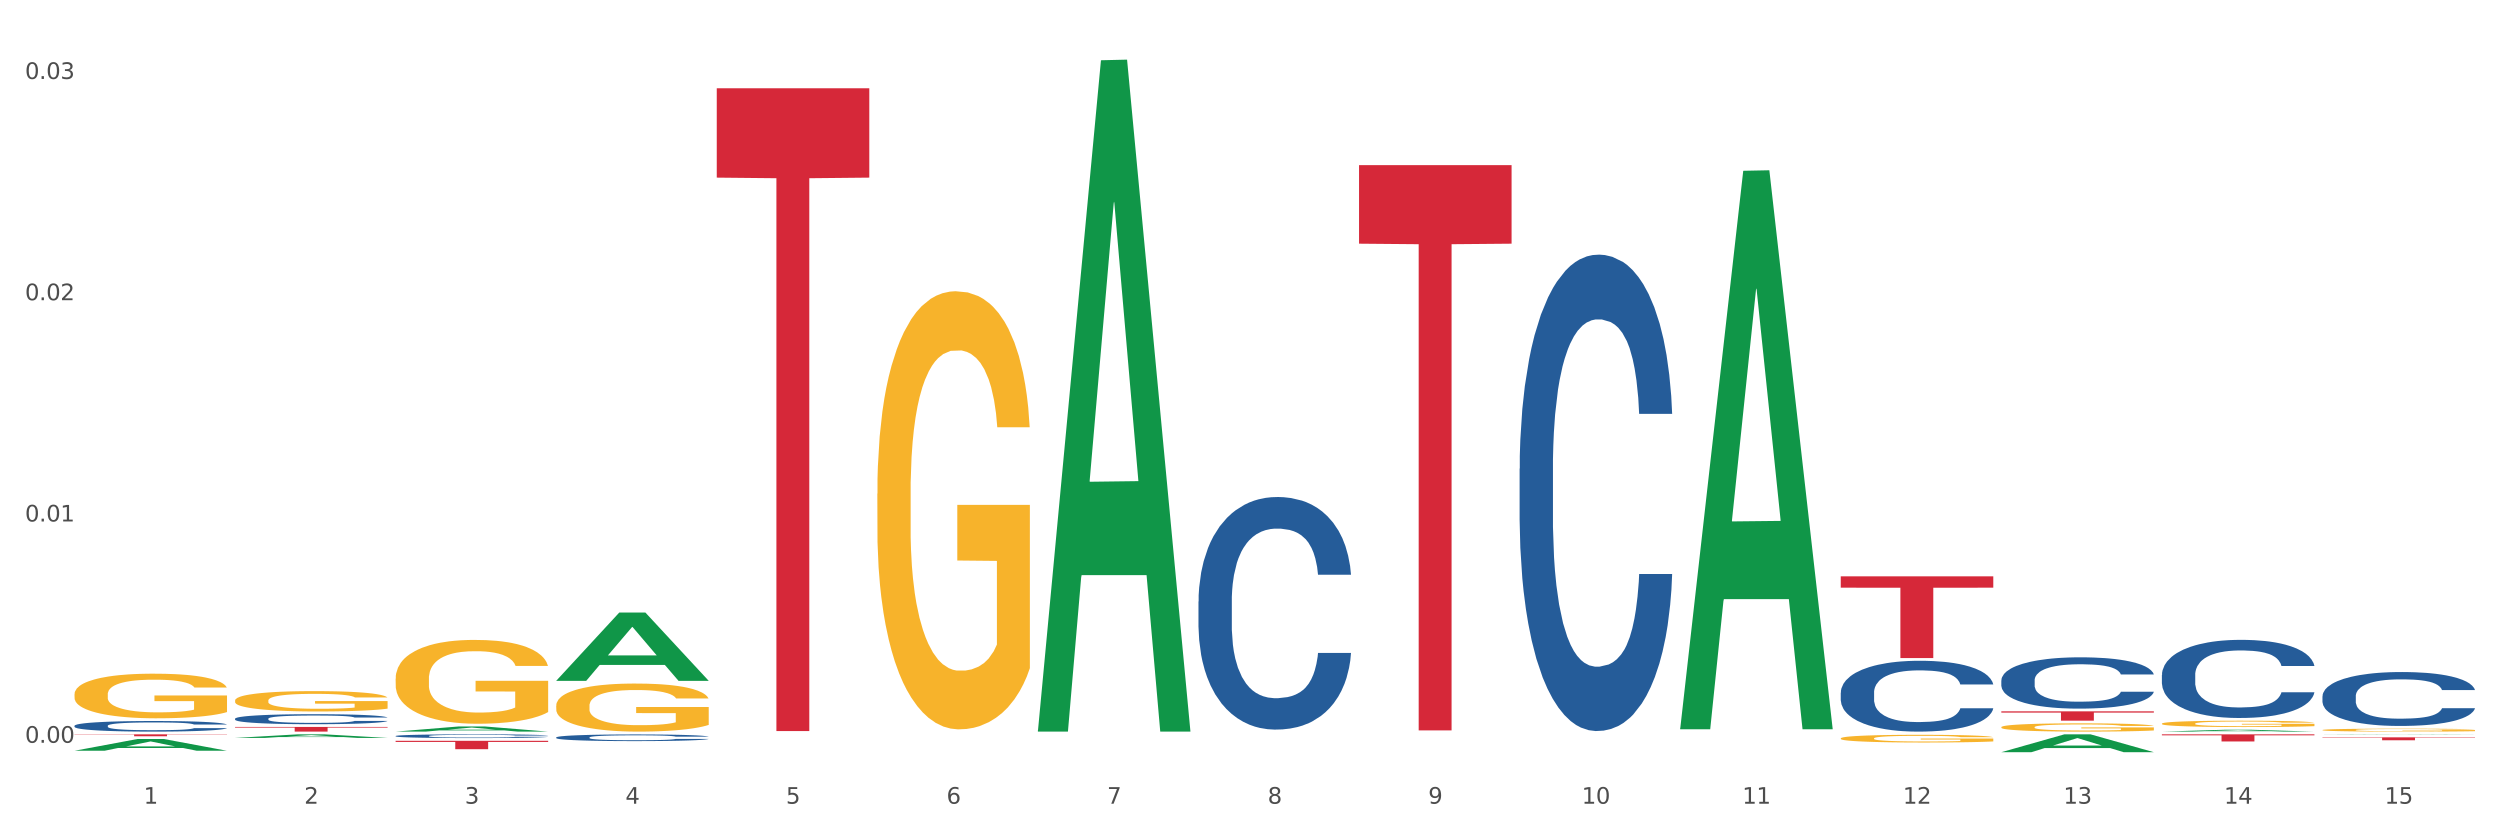 <?xml version="1.0" encoding="utf-8" standalone="no"?>
<!DOCTYPE svg PUBLIC "-//W3C//DTD SVG 1.1//EN"
  "http://www.w3.org/Graphics/SVG/1.1/DTD/svg11.dtd">
<svg xmlns:xlink="http://www.w3.org/1999/xlink" width="1080pt" height="360pt" viewBox="0 0 1080 360" xmlns="http://www.w3.org/2000/svg" version="1.1">
 <rect x="0" y="0" width="1080" height="360" fill="#333333" stroke="none"/>
 <defs>
  <style type="text/css">*{stroke-linejoin: round; stroke-linecap: butt}</style>
 </defs>
 <g id="figure_1">
  <g id="patch_1">
   <path d="M 0 360 
L 1080 360 
L 1080 0 
L 0 0 
z
" style="fill: #ffffff; stroke: #ffffff; stroke-linejoin: miter"/>
  </g>
  <g id="axes_1">
   <g id="matplotlib.axis_1">
    <g id="xtick_1">
     <g id="text_1">
      <!-- 1 -->
      <g style="fill: #4d4d4d" transform="translate(62.07 347.204) scale(0.096 -0.096)">
       <defs>
        <path id="DejaVuSans-31" d="M 794 531 
L 1825 531 
L 1825 4091 
L 703 3866 
L 703 4441 
L 1819 4666 
L 2450 4666 
L 2450 531 
L 3481 531 
L 3481 0 
L 794 0 
L 794 531 
z
" transform="scale(0.016)"/>
       </defs>
       <use xlink:href="#DejaVuSans-31"/>
      </g>
     </g>
    </g>
    <g id="xtick_2">
     <g id="text_2">
      <!-- 2 -->
      <g style="fill: #4d4d4d" transform="translate(131.436 347.204) scale(0.096 -0.096)">
       <defs>
        <path id="DejaVuSans-32" d="M 1228 531 
L 3431 531 
L 3431 0 
L 469 0 
L 469 531 
Q 828 903 1448 1529 
Q 2069 2156 2228 2338 
Q 2531 2678 2651 2914 
Q 2772 3150 2772 3378 
Q 2772 3750 2511 3984 
Q 2250 4219 1831 4219 
Q 1534 4219 1204 4116 
Q 875 4013 500 3803 
L 500 4441 
Q 881 4594 1212 4672 
Q 1544 4750 1819 4750 
Q 2544 4750 2975 4387 
Q 3406 4025 3406 3419 
Q 3406 3131 3298 2873 
Q 3191 2616 2906 2266 
Q 2828 2175 2409 1742 
Q 1991 1309 1228 531 
z
" transform="scale(0.016)"/>
       </defs>
       <use xlink:href="#DejaVuSans-32"/>
      </g>
     </g>
    </g>
    <g id="xtick_3">
     <g id="text_3">
      <!-- 3 -->
      <g style="fill: #4d4d4d" transform="translate(200.802 347.204) scale(0.096 -0.096)">
       <defs>
        <path id="DejaVuSans-33" d="M 2597 2516 
Q 3050 2419 3304 2112 
Q 3559 1806 3559 1356 
Q 3559 666 3084 287 
Q 2609 -91 1734 -91 
Q 1441 -91 1130 -33 
Q 819 25 488 141 
L 488 750 
Q 750 597 1062 519 
Q 1375 441 1716 441 
Q 2309 441 2620 675 
Q 2931 909 2931 1356 
Q 2931 1769 2642 2001 
Q 2353 2234 1838 2234 
L 1294 2234 
L 1294 2753 
L 1863 2753 
Q 2328 2753 2575 2939 
Q 2822 3125 2822 3475 
Q 2822 3834 2567 4026 
Q 2313 4219 1838 4219 
Q 1578 4219 1281 4162 
Q 984 4106 628 3988 
L 628 4550 
Q 988 4650 1302 4700 
Q 1616 4750 1894 4750 
Q 2613 4750 3031 4423 
Q 3450 4097 3450 3541 
Q 3450 3153 3228 2886 
Q 3006 2619 2597 2516 
z
" transform="scale(0.016)"/>
       </defs>
       <use xlink:href="#DejaVuSans-33"/>
      </g>
     </g>
    </g>
    <g id="xtick_4">
     <g id="text_4">
      <!-- 4 -->
      <g style="fill: #4d4d4d" transform="translate(270.169 347.204) scale(0.096 -0.096)">
       <defs>
        <path id="DejaVuSans-34" d="M 2419 4116 
L 825 1625 
L 2419 1625 
L 2419 4116 
z
M 2253 4666 
L 3047 4666 
L 3047 1625 
L 3713 1625 
L 3713 1100 
L 3047 1100 
L 3047 0 
L 2419 0 
L 2419 1100 
L 313 1100 
L 313 1709 
L 2253 4666 
z
" transform="scale(0.016)"/>
       </defs>
       <use xlink:href="#DejaVuSans-34"/>
      </g>
     </g>
    </g>
    <g id="xtick_5">
     <g id="text_5">
      <!-- 5 -->
      <g style="fill: #4d4d4d" transform="translate(339.535 347.204) scale(0.096 -0.096)">
       <defs>
        <path id="DejaVuSans-35" d="M 691 4666 
L 3169 4666 
L 3169 4134 
L 1269 4134 
L 1269 2991 
Q 1406 3038 1543 3061 
Q 1681 3084 1819 3084 
Q 2600 3084 3056 2656 
Q 3513 2228 3513 1497 
Q 3513 744 3044 326 
Q 2575 -91 1722 -91 
Q 1428 -91 1123 -41 
Q 819 9 494 109 
L 494 744 
Q 775 591 1075 516 
Q 1375 441 1709 441 
Q 2250 441 2565 725 
Q 2881 1009 2881 1497 
Q 2881 1984 2565 2268 
Q 2250 2553 1709 2553 
Q 1456 2553 1204 2497 
Q 953 2441 691 2322 
L 691 4666 
z
" transform="scale(0.016)"/>
       </defs>
       <use xlink:href="#DejaVuSans-35"/>
      </g>
     </g>
    </g>
    <g id="xtick_6">
     <g id="text_6">
      <!-- 6 -->
      <g style="fill: #4d4d4d" transform="translate(408.901 347.204) scale(0.096 -0.096)">
       <defs>
        <path id="DejaVuSans-36" d="M 2113 2584 
Q 1688 2584 1439 2293 
Q 1191 2003 1191 1497 
Q 1191 994 1439 701 
Q 1688 409 2113 409 
Q 2538 409 2786 701 
Q 3034 994 3034 1497 
Q 3034 2003 2786 2293 
Q 2538 2584 2113 2584 
z
M 3366 4563 
L 3366 3988 
Q 3128 4100 2886 4159 
Q 2644 4219 2406 4219 
Q 1781 4219 1451 3797 
Q 1122 3375 1075 2522 
Q 1259 2794 1537 2939 
Q 1816 3084 2150 3084 
Q 2853 3084 3261 2657 
Q 3669 2231 3669 1497 
Q 3669 778 3244 343 
Q 2819 -91 2113 -91 
Q 1303 -91 875 529 
Q 447 1150 447 2328 
Q 447 3434 972 4092 
Q 1497 4750 2381 4750 
Q 2619 4750 2861 4703 
Q 3103 4656 3366 4563 
z
" transform="scale(0.016)"/>
       </defs>
       <use xlink:href="#DejaVuSans-36"/>
      </g>
     </g>
    </g>
    <g id="xtick_7">
     <g id="text_7">
      <!-- 7 -->
      <g style="fill: #4d4d4d" transform="translate(478.267 347.204) scale(0.096 -0.096)">
       <defs>
        <path id="DejaVuSans-37" d="M 525 4666 
L 3525 4666 
L 3525 4397 
L 1831 0 
L 1172 0 
L 2766 4134 
L 525 4134 
L 525 4666 
z
" transform="scale(0.016)"/>
       </defs>
       <use xlink:href="#DejaVuSans-37"/>
      </g>
     </g>
    </g>
    <g id="xtick_8">
     <g id="text_8">
      <!-- 8 -->
      <g style="fill: #4d4d4d" transform="translate(547.634 347.204) scale(0.096 -0.096)">
       <defs>
        <path id="DejaVuSans-38" d="M 2034 2216 
Q 1584 2216 1326 1975 
Q 1069 1734 1069 1313 
Q 1069 891 1326 650 
Q 1584 409 2034 409 
Q 2484 409 2743 651 
Q 3003 894 3003 1313 
Q 3003 1734 2745 1975 
Q 2488 2216 2034 2216 
z
M 1403 2484 
Q 997 2584 770 2862 
Q 544 3141 544 3541 
Q 544 4100 942 4425 
Q 1341 4750 2034 4750 
Q 2731 4750 3128 4425 
Q 3525 4100 3525 3541 
Q 3525 3141 3298 2862 
Q 3072 2584 2669 2484 
Q 3125 2378 3379 2068 
Q 3634 1759 3634 1313 
Q 3634 634 3220 271 
Q 2806 -91 2034 -91 
Q 1263 -91 848 271 
Q 434 634 434 1313 
Q 434 1759 690 2068 
Q 947 2378 1403 2484 
z
M 1172 3481 
Q 1172 3119 1398 2916 
Q 1625 2713 2034 2713 
Q 2441 2713 2670 2916 
Q 2900 3119 2900 3481 
Q 2900 3844 2670 4047 
Q 2441 4250 2034 4250 
Q 1625 4250 1398 4047 
Q 1172 3844 1172 3481 
z
" transform="scale(0.016)"/>
       </defs>
       <use xlink:href="#DejaVuSans-38"/>
      </g>
     </g>
    </g>
    <g id="xtick_9">
     <g id="text_9">
      <!-- 9 -->
      <g style="fill: #4d4d4d" transform="translate(617 347.204) scale(0.096 -0.096)">
       <defs>
        <path id="DejaVuSans-39" d="M 703 97 
L 703 672 
Q 941 559 1184 500 
Q 1428 441 1663 441 
Q 2288 441 2617 861 
Q 2947 1281 2994 2138 
Q 2813 1869 2534 1725 
Q 2256 1581 1919 1581 
Q 1219 1581 811 2004 
Q 403 2428 403 3163 
Q 403 3881 828 4315 
Q 1253 4750 1959 4750 
Q 2769 4750 3195 4129 
Q 3622 3509 3622 2328 
Q 3622 1225 3098 567 
Q 2575 -91 1691 -91 
Q 1453 -91 1209 -44 
Q 966 3 703 97 
z
M 1959 2075 
Q 2384 2075 2632 2365 
Q 2881 2656 2881 3163 
Q 2881 3666 2632 3958 
Q 2384 4250 1959 4250 
Q 1534 4250 1286 3958 
Q 1038 3666 1038 3163 
Q 1038 2656 1286 2365 
Q 1534 2075 1959 2075 
z
" transform="scale(0.016)"/>
       </defs>
       <use xlink:href="#DejaVuSans-39"/>
      </g>
     </g>
    </g>
    <g id="xtick_10">
     <g id="text_10">
      <!-- 10 -->
      <g style="fill: #4d4d4d" transform="translate(683.312 347.204) scale(0.096 -0.096)">
       <defs>
        <path id="DejaVuSans-30" d="M 2034 4250 
Q 1547 4250 1301 3770 
Q 1056 3291 1056 2328 
Q 1056 1369 1301 889 
Q 1547 409 2034 409 
Q 2525 409 2770 889 
Q 3016 1369 3016 2328 
Q 3016 3291 2770 3770 
Q 2525 4250 2034 4250 
z
M 2034 4750 
Q 2819 4750 3233 4129 
Q 3647 3509 3647 2328 
Q 3647 1150 3233 529 
Q 2819 -91 2034 -91 
Q 1250 -91 836 529 
Q 422 1150 422 2328 
Q 422 3509 836 4129 
Q 1250 4750 2034 4750 
z
" transform="scale(0.016)"/>
       </defs>
       <use xlink:href="#DejaVuSans-31"/>
       <use xlink:href="#DejaVuSans-30" transform="translate(63.623 0)"/>
      </g>
     </g>
    </g>
    <g id="xtick_11">
     <g id="text_11">
      <!-- 11 -->
      <g style="fill: #4d4d4d" transform="translate(752.678 347.204) scale(0.096 -0.096)">
       <use xlink:href="#DejaVuSans-31"/>
       <use xlink:href="#DejaVuSans-31" transform="translate(63.623 0)"/>
      </g>
     </g>
    </g>
    <g id="xtick_12">
     <g id="text_12">
      <!-- 12 -->
      <g style="fill: #4d4d4d" transform="translate(822.044 347.204) scale(0.096 -0.096)">
       <use xlink:href="#DejaVuSans-31"/>
       <use xlink:href="#DejaVuSans-32" transform="translate(63.623 0)"/>
      </g>
     </g>
    </g>
    <g id="xtick_13">
     <g id="text_13">
      <!-- 13 -->
      <g style="fill: #4d4d4d" transform="translate(891.411 347.204) scale(0.096 -0.096)">
       <use xlink:href="#DejaVuSans-31"/>
       <use xlink:href="#DejaVuSans-33" transform="translate(63.623 0)"/>
      </g>
     </g>
    </g>
    <g id="xtick_14">
     <g id="text_14">
      <!-- 14 -->
      <g style="fill: #4d4d4d" transform="translate(960.777 347.204) scale(0.096 -0.096)">
       <use xlink:href="#DejaVuSans-31"/>
       <use xlink:href="#DejaVuSans-34" transform="translate(63.623 0)"/>
      </g>
     </g>
    </g>
    <g id="xtick_15">
     <g id="text_15">
      <!-- 15 -->
      <g style="fill: #4d4d4d" transform="translate(1030.143 347.204) scale(0.096 -0.096)">
       <use xlink:href="#DejaVuSans-31"/>
       <use xlink:href="#DejaVuSans-35" transform="translate(63.623 0)"/>
      </g>
     </g>
    </g>
    <g id="xtick_16"/>
    <g id="xtick_17"/>
    <g id="xtick_18"/>
    <g id="xtick_19"/>
    <g id="xtick_20"/>
    <g id="xtick_21"/>
    <g id="xtick_22"/>
    <g id="xtick_23"/>
    <g id="xtick_24"/>
    <g id="xtick_25"/>
    <g id="xtick_26"/>
    <g id="xtick_27"/>
    <g id="xtick_28"/>
    <g id="xtick_29"/>
   </g>
   <g id="matplotlib.axis_2">
    <g id="ytick_1">
     <g id="text_16">
      <!-- 0.00 -->
      <g style="fill: #4d4d4d" transform="translate(10.8 320.872) scale(0.096 -0.096)">
       <defs>
        <path id="DejaVuSans-2e" d="M 684 794 
L 1344 794 
L 1344 0 
L 684 0 
L 684 794 
z
" transform="scale(0.016)"/>
       </defs>
       <use xlink:href="#DejaVuSans-30"/>
       <use xlink:href="#DejaVuSans-2e" transform="translate(63.623 0)"/>
       <use xlink:href="#DejaVuSans-30" transform="translate(95.41 0)"/>
       <use xlink:href="#DejaVuSans-30" transform="translate(159.033 0)"/>
      </g>
     </g>
    </g>
    <g id="ytick_2">
     <g id="text_17">
      <!-- 0.01 -->
      <g style="fill: #4d4d4d" transform="translate(10.8 225.285) scale(0.096 -0.096)">
       <use xlink:href="#DejaVuSans-30"/>
       <use xlink:href="#DejaVuSans-2e" transform="translate(63.623 0)"/>
       <use xlink:href="#DejaVuSans-30" transform="translate(95.41 0)"/>
       <use xlink:href="#DejaVuSans-31" transform="translate(159.033 0)"/>
      </g>
     </g>
    </g>
    <g id="ytick_3">
     <g id="text_18">
      <!-- 0.02 -->
      <g style="fill: #4d4d4d" transform="translate(10.8 129.699) scale(0.096 -0.096)">
       <use xlink:href="#DejaVuSans-30"/>
       <use xlink:href="#DejaVuSans-2e" transform="translate(63.623 0)"/>
       <use xlink:href="#DejaVuSans-30" transform="translate(95.41 0)"/>
       <use xlink:href="#DejaVuSans-32" transform="translate(159.033 0)"/>
      </g>
     </g>
    </g>
    <g id="ytick_4">
     <g id="text_19">
      <!-- 0.03 -->
      <g style="fill: #4d4d4d" transform="translate(10.8 34.112) scale(0.096 -0.096)">
       <use xlink:href="#DejaVuSans-30"/>
       <use xlink:href="#DejaVuSans-2e" transform="translate(63.623 0)"/>
       <use xlink:href="#DejaVuSans-30" transform="translate(95.41 0)"/>
       <use xlink:href="#DejaVuSans-33" transform="translate(159.033 0)"/>
      </g>
     </g>
    </g>
    <g id="ytick_5"/>
    <g id="ytick_6"/>
    <g id="ytick_7"/>
   </g>
   <g id="PolyCollection_1">
    <path d="M 32.175 324.32 
L 32.243 324.315 
L 59.417 319.242 
L 70.695 319.237 
L 98.073 324.33 
L 85.029 324.33 
L 79.119 323.144 
L 51.061 323.144 
L 50.857 323.163 
L 45.151 324.33 
L 32.175 324.33 
L 32.175 324.32 
L 54.594 322.436 
L 75.586 322.431 
L 65.192 320.323 
L 65.056 320.313 
L 64.92 320.327 
L 54.526 322.431 
L 54.594 322.436 
L 32.175 324.32 
z
" clip-path="url(#p9f6a846a10)" style="fill: #109648"/>
    <path d="M 101.541 318.776 
L 101.609 318.774 
L 128.784 317.226 
L 140.061 317.224 
L 167.439 318.779 
L 154.395 318.779 
L 148.485 318.417 
L 120.427 318.417 
L 120.224 318.423 
L 114.517 318.779 
L 101.541 318.779 
L 101.541 318.776 
L 123.96 318.201 
L 144.952 318.199 
L 134.558 317.556 
L 134.422 317.553 
L 134.286 317.557 
L 123.892 318.199 
L 123.96 318.201 
L 101.541 318.776 
z
" clip-path="url(#p9f6a846a10)" style="fill: #109648"/>
    <path d="M 170.907 316.054 
L 170.975 316.052 
L 198.15 313.831 
L 209.427 313.829 
L 236.805 316.059 
L 223.762 316.059 
L 217.851 315.539 
L 189.794 315.539 
L 189.59 315.548 
L 183.883 316.059 
L 170.907 316.059 
L 170.907 316.054 
L 193.326 315.23 
L 214.319 315.228 
L 203.924 314.304 
L 203.788 314.3 
L 203.653 314.307 
L 193.258 315.228 
L 193.326 315.23 
L 170.907 316.054 
z
" clip-path="url(#p9f6a846a10)" style="fill: #109648"/>
    <path d="M 240.274 294.071 
L 240.342 294.044 
L 267.516 264.628 
L 278.793 264.6 
L 306.172 294.127 
L 293.128 294.127 
L 287.217 287.251 
L 259.16 287.251 
L 258.956 287.362 
L 253.249 294.127 
L 240.274 294.127 
L 240.274 294.071 
L 262.693 283.148 
L 283.685 283.12 
L 273.291 270.893 
L 273.155 270.838 
L 273.019 270.921 
L 262.625 283.12 
L 262.693 283.148 
L 240.274 294.071 
z
" clip-path="url(#p9f6a846a10)" style="fill: #109648"/>
    <path d="M 448.372 315.513 
L 448.44 315.241 
L 475.615 26.032 
L 486.892 25.759 
L 514.27 316.059 
L 501.227 316.059 
L 495.316 248.458 
L 467.259 248.458 
L 467.055 249.549 
L 461.348 316.059 
L 448.372 316.059 
L 448.372 315.513 
L 470.791 208.116 
L 491.783 207.844 
L 481.389 87.635 
L 481.253 87.09 
L 481.117 87.908 
L 470.723 207.844 
L 470.791 208.116 
L 448.372 315.513 
z
" clip-path="url(#p9f6a846a10)" style="fill: #109648"/>
    <path d="M 725.837 314.594 
L 725.905 314.367 
L 753.08 73.779 
L 764.357 73.552 
L 791.735 315.047 
L 778.691 315.047 
L 772.781 258.812 
L 744.723 258.812 
L 744.52 259.719 
L 738.813 315.047 
L 725.837 315.047 
L 725.837 314.594 
L 748.256 225.252 
L 769.248 225.025 
L 758.854 125.026 
L 758.718 124.572 
L 758.582 125.253 
L 748.188 225.025 
L 748.256 225.252 
L 725.837 314.594 
z
" clip-path="url(#p9f6a846a10)" style="fill: #109648"/>
    <path d="M 864.57 324.935 
L 864.638 324.928 
L 891.812 317.232 
L 903.089 317.224 
L 930.468 324.95 
L 917.424 324.95 
L 911.513 323.151 
L 883.456 323.151 
L 883.252 323.18 
L 877.545 324.95 
L 864.57 324.95 
L 864.57 324.935 
L 886.989 322.077 
L 907.981 322.07 
L 897.587 318.871 
L 897.451 318.856 
L 897.315 318.878 
L 886.921 322.07 
L 886.989 322.077 
L 864.57 324.935 
z
" clip-path="url(#p9f6a846a10)" style="fill: #109648"/>
    <path d="M 795.203 248.97 
L 861.101 248.97 
L 861.101 253.877 
L 835.179 253.911 
L 835.179 284.285 
L 820.969 284.285 
L 820.969 253.911 
L 795.203 253.877 
L 795.203 249.003 
L 795.203 248.97 
z
" clip-path="url(#p9f6a846a10)" style="fill: #d62839"/>
    <path d="M 864.57 307.295 
L 930.468 307.295 
L 930.468 307.854 
L 904.546 307.858 
L 904.546 311.317 
L 890.335 311.317 
L 890.335 307.858 
L 864.57 307.854 
L 864.57 307.299 
L 864.57 307.295 
z
" clip-path="url(#p9f6a846a10)" style="fill: #d62839"/>
    <path d="M 933.936 317.224 
L 999.834 317.224 
L 999.834 317.655 
L 973.912 317.658 
L 973.912 320.323 
L 959.702 320.323 
L 959.702 317.658 
L 933.936 317.655 
L 933.936 317.227 
L 933.936 317.224 
z
" clip-path="url(#p9f6a846a10)" style="fill: #d62839"/>
    <path d="M 1003.302 318.53 
L 1069.2 318.53 
L 1069.2 318.707 
L 1043.278 318.708 
L 1043.278 319.804 
L 1029.068 319.804 
L 1029.068 318.708 
L 1003.302 318.707 
L 1003.302 318.532 
L 1003.302 318.53 
z
" clip-path="url(#p9f6a846a10)" style="fill: #d62839"/>
    <path d="M 587.105 71.333 
L 653.003 71.333 
L 653.003 105.269 
L 627.081 105.499 
L 627.081 315.533 
L 612.871 315.533 
L 612.871 105.499 
L 587.105 105.269 
L 587.105 71.563 
L 587.105 71.333 
z
" clip-path="url(#p9f6a846a10)" style="fill: #d62839"/>
    <path d="M 170.907 320.012 
L 236.805 320.012 
L 236.805 320.518 
L 210.883 320.522 
L 210.883 323.657 
L 196.673 323.657 
L 196.673 320.522 
L 170.907 320.518 
L 170.907 320.015 
L 170.907 320.012 
z
" clip-path="url(#p9f6a846a10)" style="fill: #d62839"/>
    <path d="M 309.64 38.144 
L 375.538 38.144 
L 375.538 76.733 
L 349.616 76.994 
L 349.616 315.825 
L 335.406 315.825 
L 335.406 76.994 
L 309.64 76.733 
L 309.64 38.405 
L 309.64 38.144 
z
" clip-path="url(#p9f6a846a10)" style="fill: #d62839"/>
    <path d="M 101.541 314.029 
L 167.439 314.029 
L 167.439 314.311 
L 141.517 314.313 
L 141.517 316.059 
L 127.307 316.059 
L 127.307 314.313 
L 101.541 314.311 
L 101.541 314.031 
L 101.541 314.029 
z
" clip-path="url(#p9f6a846a10)" style="fill: #d62839"/>
    <path d="M 32.175 317.224 
L 98.073 317.224 
L 98.073 317.342 
L 72.151 317.343 
L 72.151 318.071 
L 57.941 318.071 
L 57.941 317.343 
L 32.175 317.342 
L 32.175 317.225 
L 32.175 317.224 
z
" clip-path="url(#p9f6a846a10)" style="fill: #d62839"/>
    <path d="M 101.541 310.476 
L 101.619 310.472 
L 101.619 310.361 
L 101.853 310.21 
L 102.71 309.933 
L 103.8 309.723 
L 105.67 309.478 
L 106.682 309.375 
L 108.006 309.26 
L 110.733 309.074 
L 113.848 308.915 
L 116.029 308.828 
L 117.665 308.773 
L 121.326 308.674 
L 123.429 308.63 
L 125.61 308.594 
L 127.48 308.571 
L 130.595 308.543 
L 133.088 308.531 
L 135.97 308.527 
L 138.385 308.531 
L 141.578 308.547 
L 146.252 308.594 
L 148.044 308.622 
L 150.458 308.67 
L 152.951 308.733 
L 154.976 308.796 
L 157.313 308.887 
L 159.728 309.006 
L 162.064 309.157 
L 163.7 309.295 
L 165.024 309.442 
L 166.193 309.62 
L 167.05 309.814 
L 167.439 309.977 
L 153.185 309.977 
L 152.795 309.83 
L 152.016 309.672 
L 151.237 309.565 
L 150.38 309.478 
L 149.056 309.379 
L 147.888 309.315 
L 145.941 309.24 
L 144.149 309.192 
L 142.669 309.165 
L 140.877 309.141 
L 137.061 309.117 
L 134.334 309.117 
L 132.621 309.125 
L 130.518 309.145 
L 128.726 309.173 
L 126.623 309.22 
L 124.987 309.272 
L 123.351 309.339 
L 122.417 309.386 
L 121.015 309.474 
L 120.08 309.545 
L 118.834 309.668 
L 118.133 309.755 
L 116.886 309.981 
L 116.341 310.147 
L 116.107 310.262 
L 115.952 310.388 
L 115.952 311.006 
L 116.419 311.283 
L 116.808 311.402 
L 117.431 311.537 
L 118.6 311.711 
L 120.314 311.881 
L 122.105 312.004 
L 123.585 312.079 
L 124.987 312.135 
L 126.389 312.178 
L 128.103 312.218 
L 129.505 312.242 
L 131.608 312.266 
L 134.101 312.277 
L 136.048 312.277 
L 140.021 312.258 
L 141.812 312.238 
L 143.526 312.21 
L 145.395 312.167 
L 146.875 312.119 
L 147.732 312.083 
L 149.134 312.008 
L 150.225 311.929 
L 151.159 311.838 
L 151.783 311.759 
L 152.484 311.64 
L 153.029 311.505 
L 153.185 311.434 
L 167.439 311.434 
L 167.128 311.576 
L 166.582 311.715 
L 165.492 311.901 
L 164.635 312.008 
L 163.311 312.139 
L 161.909 312.25 
L 159.961 312.372 
L 158.17 312.464 
L 156.3 312.543 
L 154.275 312.614 
L 150.614 312.713 
L 149.29 312.741 
L 146.486 312.788 
L 144.305 312.816 
L 141.111 312.844 
L 137.84 312.86 
L 134.412 312.864 
L 131.374 312.856 
L 128.025 312.832 
L 125.922 312.808 
L 123.585 312.772 
L 120.859 312.717 
L 118.288 312.65 
L 115.874 312.57 
L 113.615 312.479 
L 111.512 312.376 
L 108.785 312.206 
L 106.76 312.04 
L 105.28 311.885 
L 104.267 311.755 
L 103.255 311.588 
L 102.71 311.473 
L 101.853 311.196 
L 101.541 310.939 
L 101.541 310.476 
z
" clip-path="url(#p9f6a846a10)" style="fill: #255c99"/>
    <path d="M 170.907 317.953 
L 170.985 317.951 
L 170.985 317.91 
L 171.219 317.854 
L 172.076 317.75 
L 173.166 317.672 
L 175.036 317.58 
L 176.048 317.541 
L 177.373 317.498 
L 180.099 317.429 
L 183.215 317.369 
L 185.396 317.337 
L 187.031 317.316 
L 190.692 317.279 
L 192.796 317.263 
L 194.977 317.25 
L 196.846 317.241 
L 199.962 317.23 
L 202.454 317.226 
L 205.336 317.224 
L 207.751 317.226 
L 210.945 317.232 
L 215.618 317.25 
L 217.41 317.26 
L 219.825 317.278 
L 222.317 317.301 
L 224.342 317.325 
L 226.679 317.359 
L 229.094 317.404 
L 231.431 317.46 
L 233.066 317.512 
L 234.391 317.566 
L 235.559 317.633 
L 236.416 317.706 
L 236.805 317.766 
L 222.551 317.766 
L 222.161 317.712 
L 221.382 317.652 
L 220.604 317.612 
L 219.747 317.58 
L 218.422 317.543 
L 217.254 317.519 
L 215.307 317.491 
L 213.515 317.473 
L 212.035 317.463 
L 210.244 317.454 
L 206.427 317.445 
L 203.701 317.445 
L 201.987 317.448 
L 199.884 317.455 
L 198.092 317.466 
L 195.989 317.483 
L 194.353 317.503 
L 192.718 317.528 
L 191.783 317.546 
L 190.381 317.578 
L 189.446 317.605 
L 188.2 317.651 
L 187.499 317.683 
L 186.252 317.768 
L 185.707 317.83 
L 185.474 317.873 
L 185.318 317.92 
L 185.318 318.151 
L 185.785 318.255 
L 186.175 318.299 
L 186.798 318.35 
L 187.966 318.415 
L 189.68 318.479 
L 191.471 318.524 
L 192.951 318.553 
L 194.353 318.573 
L 195.755 318.59 
L 197.469 318.604 
L 198.871 318.613 
L 200.974 318.622 
L 203.467 318.627 
L 205.414 318.627 
L 209.387 318.619 
L 211.178 318.612 
L 212.892 318.601 
L 214.761 318.585 
L 216.241 318.567 
L 217.098 318.554 
L 218.5 318.526 
L 219.591 318.496 
L 220.526 318.462 
L 221.149 318.433 
L 221.85 318.388 
L 222.395 318.338 
L 222.551 318.311 
L 236.805 318.311 
L 236.494 318.364 
L 235.949 318.416 
L 234.858 318.486 
L 234.001 318.526 
L 232.677 318.575 
L 231.275 318.616 
L 229.328 318.662 
L 227.536 318.696 
L 225.667 318.726 
L 223.641 318.752 
L 219.98 318.789 
L 218.656 318.8 
L 215.852 318.818 
L 213.671 318.828 
L 210.477 318.838 
L 207.206 318.844 
L 203.779 318.846 
L 200.741 318.843 
L 197.391 318.834 
L 195.288 318.825 
L 192.951 318.812 
L 190.225 318.791 
L 187.655 318.766 
L 185.24 318.736 
L 182.981 318.702 
L 180.878 318.664 
L 178.152 318.6 
L 176.126 318.538 
L 174.646 318.48 
L 173.634 318.431 
L 172.621 318.369 
L 172.076 318.326 
L 171.219 318.222 
L 170.907 318.126 
L 170.907 317.953 
z
" clip-path="url(#p9f6a846a10)" style="fill: #255c99"/>
    <path d="M 32.175 313.534 
L 32.253 313.53 
L 32.253 313.413 
L 32.487 313.254 
L 33.343 312.961 
L 34.434 312.739 
L 36.303 312.479 
L 37.316 312.37 
L 38.64 312.249 
L 41.366 312.052 
L 44.482 311.885 
L 46.663 311.793 
L 48.299 311.734 
L 51.96 311.629 
L 54.063 311.583 
L 56.244 311.546 
L 58.114 311.521 
L 61.229 311.491 
L 63.722 311.479 
L 66.604 311.475 
L 69.019 311.479 
L 72.212 311.495 
L 76.886 311.546 
L 78.677 311.575 
L 81.092 311.625 
L 83.585 311.692 
L 85.61 311.759 
L 87.947 311.855 
L 90.361 311.981 
L 92.698 312.14 
L 94.334 312.287 
L 95.658 312.442 
L 96.827 312.63 
L 97.683 312.835 
L 98.073 313.007 
L 83.818 313.007 
L 83.429 312.852 
L 82.65 312.684 
L 81.871 312.571 
L 81.014 312.479 
L 79.69 312.375 
L 78.522 312.308 
L 76.574 312.228 
L 74.783 312.178 
L 73.303 312.149 
L 71.511 312.123 
L 67.694 312.098 
L 64.968 312.098 
L 63.255 312.107 
L 61.151 312.128 
L 59.36 312.157 
L 57.257 312.207 
L 55.621 312.262 
L 53.985 312.333 
L 53.05 312.383 
L 51.648 312.475 
L 50.714 312.55 
L 49.467 312.68 
L 48.766 312.772 
L 47.52 313.011 
L 46.975 313.187 
L 46.741 313.308 
L 46.585 313.442 
L 46.585 314.095 
L 47.053 314.388 
L 47.442 314.514 
L 48.065 314.656 
L 49.234 314.84 
L 50.947 315.02 
L 52.739 315.15 
L 54.219 315.23 
L 55.621 315.288 
L 57.023 315.334 
L 58.737 315.376 
L 60.139 315.401 
L 62.242 315.426 
L 64.734 315.439 
L 66.682 315.439 
L 70.654 315.418 
L 72.446 315.397 
L 74.16 315.368 
L 76.029 315.322 
L 77.509 315.271 
L 78.366 315.234 
L 79.768 315.154 
L 80.858 315.071 
L 81.793 314.974 
L 82.416 314.891 
L 83.117 314.765 
L 83.663 314.623 
L 83.818 314.547 
L 98.073 314.547 
L 97.761 314.698 
L 97.216 314.844 
L 96.126 315.041 
L 95.269 315.154 
L 93.945 315.292 
L 92.542 315.41 
L 90.595 315.539 
L 88.804 315.636 
L 86.934 315.719 
L 84.909 315.795 
L 81.248 315.899 
L 79.924 315.929 
L 77.12 315.979 
L 74.939 316.008 
L 71.745 316.038 
L 68.473 316.054 
L 65.046 316.059 
L 62.008 316.05 
L 58.659 316.025 
L 56.556 316 
L 54.219 315.962 
L 51.493 315.904 
L 48.922 315.832 
L 46.507 315.749 
L 44.248 315.652 
L 42.145 315.544 
L 39.419 315.364 
L 37.394 315.188 
L 35.914 315.025 
L 34.901 314.886 
L 33.889 314.711 
L 33.343 314.589 
L 32.487 314.296 
L 32.175 314.024 
L 32.175 313.534 
z
" clip-path="url(#p9f6a846a10)" style="fill: #255c99"/>
    <path d="M 864.57 293.921 
L 864.648 293.901 
L 864.648 293.334 
L 864.881 292.564 
L 865.738 291.147 
L 866.829 290.074 
L 868.698 288.819 
L 869.711 288.292 
L 871.035 287.705 
L 873.761 286.754 
L 876.877 285.944 
L 879.058 285.499 
L 880.694 285.215 
L 884.355 284.709 
L 886.458 284.486 
L 888.639 284.304 
L 890.508 284.182 
L 893.624 284.041 
L 896.117 283.98 
L 898.999 283.96 
L 901.413 283.98 
L 904.607 284.061 
L 909.281 284.304 
L 911.072 284.446 
L 913.487 284.689 
L 915.979 285.013 
L 918.005 285.337 
L 920.341 285.802 
L 922.756 286.41 
L 925.093 287.179 
L 926.729 287.888 
L 928.053 288.637 
L 929.221 289.548 
L 930.078 290.54 
L 930.468 291.37 
L 916.213 291.37 
L 915.824 290.621 
L 915.045 289.811 
L 914.266 289.264 
L 913.409 288.819 
L 912.085 288.313 
L 910.916 287.989 
L 908.969 287.604 
L 907.177 287.361 
L 905.697 287.219 
L 903.906 287.098 
L 900.089 286.976 
L 897.363 286.976 
L 895.649 287.017 
L 893.546 287.118 
L 891.754 287.26 
L 889.651 287.503 
L 888.016 287.766 
L 886.38 288.11 
L 885.445 288.353 
L 884.043 288.799 
L 883.108 289.163 
L 881.862 289.791 
L 881.161 290.236 
L 879.915 291.39 
L 879.369 292.24 
L 879.136 292.828 
L 878.98 293.476 
L 878.98 296.634 
L 879.447 298.051 
L 879.837 298.659 
L 880.46 299.347 
L 881.628 300.238 
L 883.342 301.108 
L 885.134 301.736 
L 886.614 302.121 
L 888.016 302.404 
L 889.418 302.627 
L 891.131 302.829 
L 892.533 302.951 
L 894.637 303.072 
L 897.129 303.133 
L 899.076 303.133 
L 903.049 303.032 
L 904.841 302.93 
L 906.554 302.789 
L 908.424 302.566 
L 909.904 302.323 
L 910.76 302.141 
L 912.163 301.756 
L 913.253 301.351 
L 914.188 300.886 
L 914.811 300.481 
L 915.512 299.873 
L 916.057 299.185 
L 916.213 298.82 
L 930.468 298.82 
L 930.156 299.549 
L 929.611 300.258 
L 928.52 301.21 
L 927.663 301.756 
L 926.339 302.424 
L 924.937 302.991 
L 922.99 303.619 
L 921.198 304.085 
L 919.329 304.489 
L 917.304 304.854 
L 913.643 305.36 
L 912.318 305.502 
L 909.514 305.745 
L 907.333 305.886 
L 904.14 306.028 
L 900.868 306.109 
L 897.441 306.129 
L 894.403 306.089 
L 891.053 305.967 
L 888.95 305.846 
L 886.614 305.664 
L 883.887 305.38 
L 881.317 305.036 
L 878.902 304.631 
L 876.643 304.165 
L 874.54 303.639 
L 871.814 302.769 
L 869.789 301.918 
L 868.309 301.129 
L 867.296 300.46 
L 866.283 299.61 
L 865.738 299.023 
L 864.881 297.606 
L 864.57 296.29 
L 864.57 293.921 
z
" clip-path="url(#p9f6a846a10)" style="fill: #255c99"/>
    <path d="M 795.203 299.204 
L 795.281 299.176 
L 795.281 298.393 
L 795.515 297.331 
L 796.372 295.374 
L 797.462 293.893 
L 799.332 292.16 
L 800.344 291.433 
L 801.669 290.622 
L 804.395 289.309 
L 807.511 288.191 
L 809.692 287.576 
L 811.327 287.184 
L 814.988 286.486 
L 817.092 286.178 
L 819.273 285.926 
L 821.142 285.759 
L 824.258 285.563 
L 826.75 285.479 
L 829.632 285.451 
L 832.047 285.479 
L 835.241 285.591 
L 839.914 285.926 
L 841.706 286.122 
L 844.121 286.458 
L 846.613 286.905 
L 848.638 287.352 
L 850.975 287.995 
L 853.39 288.833 
L 855.727 289.896 
L 857.362 290.874 
L 858.687 291.908 
L 859.855 293.166 
L 860.712 294.536 
L 861.101 295.682 
L 846.847 295.682 
L 846.457 294.647 
L 845.678 293.529 
L 844.899 292.775 
L 844.043 292.16 
L 842.718 291.461 
L 841.55 291.014 
L 839.603 290.483 
L 837.811 290.147 
L 836.331 289.952 
L 834.54 289.784 
L 830.723 289.616 
L 827.997 289.616 
L 826.283 289.672 
L 824.18 289.812 
L 822.388 290.007 
L 820.285 290.343 
L 818.649 290.706 
L 817.014 291.181 
L 816.079 291.517 
L 814.677 292.132 
L 813.742 292.635 
L 812.496 293.501 
L 811.795 294.116 
L 810.548 295.71 
L 810.003 296.884 
L 809.77 297.694 
L 809.614 298.589 
L 809.614 302.949 
L 810.081 304.906 
L 810.471 305.744 
L 811.094 306.695 
L 812.262 307.925 
L 813.976 309.126 
L 815.767 309.993 
L 817.247 310.524 
L 818.649 310.915 
L 820.051 311.223 
L 821.765 311.502 
L 823.167 311.67 
L 825.27 311.838 
L 827.763 311.922 
L 829.71 311.922 
L 833.683 311.782 
L 835.474 311.642 
L 837.188 311.446 
L 839.057 311.139 
L 840.537 310.804 
L 841.394 310.552 
L 842.796 310.021 
L 843.887 309.462 
L 844.822 308.819 
L 845.445 308.26 
L 846.146 307.421 
L 846.691 306.471 
L 846.847 305.968 
L 861.101 305.968 
L 860.79 306.974 
L 860.245 307.953 
L 859.154 309.266 
L 858.297 310.021 
L 856.973 310.943 
L 855.571 311.726 
L 853.624 312.592 
L 851.832 313.235 
L 849.963 313.794 
L 847.937 314.298 
L 844.276 314.996 
L 842.952 315.192 
L 840.148 315.527 
L 837.967 315.723 
L 834.773 315.919 
L 831.502 316.031 
L 828.074 316.059 
L 825.037 316.003 
L 821.687 315.835 
L 819.584 315.667 
L 817.247 315.416 
L 814.521 315.024 
L 811.951 314.549 
L 809.536 313.99 
L 807.277 313.347 
L 805.174 312.62 
L 802.448 311.419 
L 800.422 310.245 
L 798.942 309.154 
L 797.93 308.232 
L 796.917 307.058 
L 796.372 306.247 
L 795.515 304.291 
L 795.203 302.474 
L 795.203 299.204 
z
" clip-path="url(#p9f6a846a10)" style="fill: #255c99"/>
    <path d="M 656.471 202.476 
L 656.549 202.288 
L 656.549 197.025 
L 656.783 189.883 
L 657.639 176.725 
L 658.73 166.763 
L 660.599 155.11 
L 661.612 150.223 
L 662.936 144.772 
L 665.662 135.938 
L 668.778 128.419 
L 670.959 124.284 
L 672.595 121.652 
L 676.256 116.953 
L 678.359 114.886 
L 680.54 113.194 
L 682.41 112.066 
L 685.525 110.751 
L 688.018 110.187 
L 690.9 109.999 
L 693.315 110.187 
L 696.508 110.939 
L 701.182 113.194 
L 702.973 114.51 
L 705.388 116.765 
L 707.881 119.773 
L 709.906 122.78 
L 712.243 127.103 
L 714.657 132.742 
L 716.994 139.885 
L 718.63 146.463 
L 719.954 153.418 
L 721.123 161.876 
L 721.979 171.086 
L 722.369 178.793 
L 708.114 178.793 
L 707.725 171.838 
L 706.946 164.32 
L 706.167 159.245 
L 705.31 155.11 
L 703.986 150.411 
L 702.818 147.403 
L 700.87 143.832 
L 699.079 141.576 
L 697.599 140.261 
L 695.807 139.133 
L 691.99 138.005 
L 689.264 138.005 
L 687.55 138.381 
L 685.447 139.321 
L 683.656 140.637 
L 681.553 142.892 
L 679.917 145.336 
L 678.281 148.531 
L 677.346 150.787 
L 675.944 154.922 
L 675.01 158.305 
L 673.763 164.132 
L 673.062 168.267 
L 671.816 178.981 
L 671.271 186.875 
L 671.037 192.326 
L 670.881 198.341 
L 670.881 227.663 
L 671.349 240.82 
L 671.738 246.459 
L 672.361 252.85 
L 673.53 261.12 
L 675.243 269.203 
L 677.035 275.029 
L 678.515 278.601 
L 679.917 281.232 
L 681.319 283.3 
L 683.033 285.179 
L 684.435 286.307 
L 686.538 287.435 
L 689.03 287.999 
L 690.978 287.999 
L 694.95 287.059 
L 696.742 286.119 
L 698.456 284.803 
L 700.325 282.736 
L 701.805 280.48 
L 702.662 278.789 
L 704.064 275.217 
L 705.154 271.458 
L 706.089 267.135 
L 706.712 263.376 
L 707.413 257.737 
L 707.959 251.346 
L 708.114 247.963 
L 722.369 247.963 
L 722.057 254.73 
L 721.512 261.308 
L 720.422 270.142 
L 719.565 275.217 
L 718.241 281.42 
L 716.838 286.683 
L 714.891 292.51 
L 713.1 296.833 
L 711.23 300.592 
L 709.205 303.976 
L 705.544 308.675 
L 704.22 309.99 
L 701.416 312.246 
L 699.235 313.562 
L 696.041 314.877 
L 692.769 315.629 
L 689.342 315.817 
L 686.304 315.441 
L 682.955 314.313 
L 680.852 313.186 
L 678.515 311.494 
L 675.789 308.863 
L 673.218 305.667 
L 670.803 301.908 
L 668.544 297.585 
L 666.441 292.698 
L 663.715 284.615 
L 661.69 276.721 
L 660.21 269.391 
L 659.197 263.188 
L 658.185 255.293 
L 657.639 249.843 
L 656.783 236.685 
L 656.471 224.468 
L 656.471 202.476 
z
" clip-path="url(#p9f6a846a10)" style="fill: #255c99"/>
    <path d="M 517.739 259.854 
L 517.816 259.762 
L 517.816 257.193 
L 518.05 253.706 
L 518.907 247.282 
L 519.997 242.418 
L 521.867 236.729 
L 522.88 234.343 
L 524.204 231.682 
L 526.93 227.369 
L 530.046 223.698 
L 532.227 221.679 
L 533.863 220.395 
L 537.523 218.1 
L 539.627 217.091 
L 541.808 216.265 
L 543.677 215.714 
L 546.793 215.072 
L 549.285 214.797 
L 552.167 214.705 
L 554.582 214.797 
L 557.776 215.164 
L 562.449 216.265 
L 564.241 216.907 
L 566.656 218.009 
L 569.148 219.477 
L 571.173 220.945 
L 573.51 223.056 
L 575.925 225.809 
L 578.262 229.296 
L 579.898 232.508 
L 581.222 235.903 
L 582.39 240.033 
L 583.247 244.529 
L 583.636 248.291 
L 569.382 248.291 
L 568.992 244.896 
L 568.214 241.225 
L 567.435 238.748 
L 566.578 236.729 
L 565.254 234.435 
L 564.085 232.967 
L 562.138 231.223 
L 560.346 230.122 
L 558.866 229.479 
L 557.075 228.929 
L 553.258 228.378 
L 550.532 228.378 
L 548.818 228.562 
L 546.715 229.021 
L 544.923 229.663 
L 542.82 230.764 
L 541.184 231.957 
L 539.549 233.517 
L 538.614 234.618 
L 537.212 236.637 
L 536.277 238.289 
L 535.031 241.134 
L 534.33 243.153 
L 533.084 248.383 
L 532.538 252.237 
L 532.305 254.899 
L 532.149 257.835 
L 532.149 272.151 
L 532.616 278.574 
L 533.006 281.327 
L 533.629 284.447 
L 534.797 288.485 
L 536.511 292.431 
L 538.302 295.276 
L 539.782 297.019 
L 541.184 298.304 
L 542.587 299.314 
L 544.3 300.231 
L 545.702 300.782 
L 547.805 301.332 
L 550.298 301.608 
L 552.245 301.608 
L 556.218 301.149 
L 558.009 300.69 
L 559.723 300.048 
L 561.593 299.038 
L 563.073 297.937 
L 563.929 297.111 
L 565.331 295.368 
L 566.422 293.532 
L 567.357 291.422 
L 567.98 289.586 
L 568.681 286.833 
L 569.226 283.713 
L 569.382 282.061 
L 583.636 282.061 
L 583.325 285.365 
L 582.78 288.577 
L 581.689 292.89 
L 580.832 295.368 
L 579.508 298.396 
L 578.106 300.965 
L 576.159 303.81 
L 574.367 305.921 
L 572.498 307.756 
L 570.472 309.408 
L 566.811 311.702 
L 565.487 312.344 
L 562.683 313.446 
L 560.502 314.088 
L 557.308 314.73 
L 554.037 315.097 
L 550.61 315.189 
L 547.572 315.006 
L 544.222 314.455 
L 542.119 313.904 
L 539.782 313.078 
L 537.056 311.794 
L 534.486 310.234 
L 532.071 308.398 
L 529.812 306.288 
L 527.709 303.902 
L 524.983 299.956 
L 522.957 296.102 
L 521.477 292.523 
L 520.465 289.495 
L 519.452 285.64 
L 518.907 282.979 
L 518.05 276.555 
L 517.739 270.591 
L 517.739 259.854 
z
" clip-path="url(#p9f6a846a10)" style="fill: #255c99"/>
    <path d="M 240.274 318.57 
L 240.352 318.567 
L 240.352 318.493 
L 240.585 318.393 
L 241.442 318.209 
L 242.533 318.069 
L 244.402 317.906 
L 245.415 317.837 
L 246.739 317.76 
L 249.465 317.637 
L 252.581 317.531 
L 254.762 317.473 
L 256.398 317.436 
L 260.059 317.37 
L 262.162 317.341 
L 264.343 317.318 
L 266.212 317.302 
L 269.328 317.283 
L 271.821 317.275 
L 274.703 317.273 
L 277.117 317.275 
L 280.311 317.286 
L 284.985 317.318 
L 286.776 317.336 
L 289.191 317.368 
L 291.683 317.41 
L 293.709 317.452 
L 296.045 317.513 
L 298.46 317.592 
L 300.797 317.692 
L 302.433 317.784 
L 303.757 317.882 
L 304.925 318 
L 305.782 318.13 
L 306.172 318.238 
L 291.917 318.238 
L 291.528 318.14 
L 290.749 318.035 
L 289.97 317.964 
L 289.113 317.906 
L 287.789 317.84 
L 286.62 317.797 
L 284.673 317.747 
L 282.881 317.716 
L 281.401 317.697 
L 279.61 317.681 
L 275.793 317.666 
L 273.067 317.666 
L 271.353 317.671 
L 269.25 317.684 
L 267.458 317.702 
L 265.355 317.734 
L 263.72 317.768 
L 262.084 317.813 
L 261.149 317.845 
L 259.747 317.903 
L 258.812 317.95 
L 257.566 318.032 
L 256.865 318.09 
L 255.619 318.24 
L 255.073 318.351 
L 254.84 318.428 
L 254.684 318.512 
L 254.684 318.923 
L 255.151 319.108 
L 255.541 319.187 
L 256.164 319.277 
L 257.332 319.393 
L 259.046 319.506 
L 260.838 319.588 
L 262.318 319.638 
L 263.72 319.675 
L 265.122 319.704 
L 266.835 319.73 
L 268.237 319.746 
L 270.341 319.762 
L 272.833 319.77 
L 274.78 319.77 
L 278.753 319.756 
L 280.545 319.743 
L 282.258 319.725 
L 284.128 319.696 
L 285.608 319.664 
L 286.465 319.64 
L 287.867 319.59 
L 288.957 319.538 
L 289.892 319.477 
L 290.515 319.424 
L 291.216 319.345 
L 291.761 319.255 
L 291.917 319.208 
L 306.172 319.208 
L 305.86 319.303 
L 305.315 319.395 
L 304.224 319.519 
L 303.367 319.59 
L 302.043 319.677 
L 300.641 319.751 
L 298.694 319.833 
L 296.902 319.894 
L 295.033 319.946 
L 293.008 319.994 
L 289.347 320.06 
L 288.022 320.078 
L 285.218 320.11 
L 283.037 320.128 
L 279.844 320.147 
L 276.572 320.157 
L 273.145 320.16 
L 270.107 320.155 
L 266.757 320.139 
L 264.654 320.123 
L 262.318 320.099 
L 259.591 320.062 
L 257.021 320.018 
L 254.606 319.965 
L 252.347 319.904 
L 250.244 319.836 
L 247.518 319.722 
L 245.493 319.611 
L 244.013 319.509 
L 243 319.422 
L 241.987 319.311 
L 241.442 319.234 
L 240.585 319.05 
L 240.274 318.878 
L 240.274 318.57 
z
" clip-path="url(#p9f6a846a10)" style="fill: #255c99"/>
    <path d="M 933.936 312.606 
L 934.014 312.604 
L 934.014 312.514 
L 934.169 312.436 
L 934.947 312.249 
L 936.114 312.093 
L 936.97 312.011 
L 937.826 311.943 
L 938.837 311.876 
L 940.082 311.806 
L 942.338 311.703 
L 943.739 311.651 
L 945.45 311.596 
L 948.563 311.516 
L 950.819 311.471 
L 953.153 311.433 
L 956.965 311.388 
L 959.455 311.368 
L 962.1 311.353 
L 965.29 311.343 
L 967.702 311.341 
L 972.992 311.348 
L 977.505 311.371 
L 979.683 311.388 
L 982.484 311.418 
L 983.962 311.438 
L 986.374 311.478 
L 988.864 311.531 
L 990.575 311.576 
L 993.143 311.661 
L 995.088 311.746 
L 996.877 311.851 
L 997.811 311.923 
L 998.511 311.991 
L 999.134 312.068 
L 999.756 312.191 
L 985.752 312.191 
L 985.207 312.103 
L 984.351 312.021 
L 983.106 311.941 
L 982.017 311.891 
L 980.15 311.828 
L 978.438 311.788 
L 976.649 311.758 
L 974.47 311.733 
L 972.759 311.721 
L 970.347 311.711 
L 965.601 311.713 
L 962.411 311.733 
L 960.233 311.758 
L 958.832 311.781 
L 957.588 311.806 
L 956.187 311.841 
L 954.553 311.893 
L 953.386 311.941 
L 952.219 312.001 
L 951.286 312.061 
L 950.43 312.131 
L 949.73 312.206 
L 949.185 312.284 
L 948.718 312.379 
L 948.329 312.536 
L 948.329 312.879 
L 948.485 312.956 
L 948.874 313.059 
L 949.341 313.136 
L 950.119 313.229 
L 950.819 313.291 
L 952.141 313.381 
L 953.62 313.457 
L 954.787 313.504 
L 955.954 313.544 
L 957.977 313.599 
L 960.233 313.644 
L 962.178 313.672 
L 964.823 313.697 
L 966.613 313.707 
L 968.169 313.712 
L 971.981 313.712 
L 974.704 313.704 
L 977.738 313.687 
L 980.072 313.664 
L 982.017 313.637 
L 984.196 313.592 
L 985.596 313.549 
L 985.596 313.026 
L 968.48 313.024 
L 968.48 312.676 
L 999.834 312.676 
L 999.834 313.697 
L 998.511 313.749 
L 997.033 313.797 
L 995.477 313.839 
L 993.143 313.892 
L 990.342 313.942 
L 987.852 313.977 
L 985.207 314.007 
L 982.095 314.034 
L 978.049 314.059 
L 975.56 314.069 
L 972.448 314.077 
L 968.791 314.079 
L 965.601 314.074 
L 962.489 314.062 
L 959.221 314.039 
L 956.032 314.007 
L 953.62 313.974 
L 951.208 313.934 
L 948.64 313.882 
L 946.618 313.832 
L 945.061 313.787 
L 943.35 313.729 
L 941.483 313.654 
L 940.082 313.587 
L 938.837 313.517 
L 937.515 313.427 
L 936.581 313.349 
L 935.648 313.251 
L 935.103 313.179 
L 934.48 313.066 
L 934.014 312.909 
L 933.936 312.606 
z
" clip-path="url(#p9f6a846a10)" style="fill: #f7b32b"/>
    <path d="M 101.541 302.628 
L 101.619 302.62 
L 101.619 302.331 
L 101.775 302.082 
L 102.553 301.479 
L 103.72 300.981 
L 104.575 300.716 
L 105.431 300.499 
L 106.443 300.282 
L 107.688 300.057 
L 109.944 299.727 
L 111.344 299.559 
L 113.056 299.382 
L 116.168 299.125 
L 118.424 298.98 
L 120.758 298.859 
L 124.57 298.715 
L 127.06 298.651 
L 129.705 298.602 
L 132.895 298.57 
L 135.307 298.562 
L 140.598 298.586 
L 145.11 298.659 
L 147.289 298.715 
L 150.089 298.811 
L 151.568 298.876 
L 153.979 299.004 
L 156.469 299.173 
L 158.181 299.318 
L 160.748 299.591 
L 162.693 299.864 
L 164.483 300.201 
L 165.416 300.434 
L 166.117 300.651 
L 166.739 300.901 
L 167.361 301.294 
L 153.357 301.294 
L 152.812 301.013 
L 151.957 300.748 
L 150.712 300.491 
L 149.623 300.33 
L 147.755 300.129 
L 146.044 300.001 
L 144.254 299.904 
L 142.076 299.824 
L 140.364 299.784 
L 137.952 299.751 
L 133.206 299.759 
L 130.017 299.824 
L 127.838 299.904 
L 126.438 299.976 
L 125.193 300.057 
L 123.792 300.169 
L 122.159 300.338 
L 120.992 300.491 
L 119.825 300.684 
L 118.891 300.876 
L 118.035 301.101 
L 117.335 301.343 
L 116.79 301.592 
L 116.324 301.897 
L 115.935 302.403 
L 115.935 303.504 
L 116.09 303.753 
L 116.479 304.083 
L 116.946 304.332 
L 117.724 304.629 
L 118.424 304.83 
L 119.747 305.119 
L 121.225 305.36 
L 122.392 305.513 
L 123.559 305.642 
L 125.582 305.818 
L 127.838 305.963 
L 129.783 306.051 
L 132.428 306.132 
L 134.218 306.164 
L 135.774 306.18 
L 139.586 306.18 
L 142.309 306.156 
L 145.343 306.1 
L 147.678 306.027 
L 149.623 305.939 
L 151.801 305.794 
L 153.201 305.658 
L 153.201 303.978 
L 136.085 303.97 
L 136.085 302.853 
L 167.439 302.853 
L 167.439 306.132 
L 166.117 306.301 
L 164.638 306.453 
L 163.082 306.59 
L 160.748 306.759 
L 157.947 306.919 
L 155.458 307.032 
L 152.812 307.128 
L 149.7 307.217 
L 145.655 307.297 
L 143.165 307.329 
L 140.053 307.353 
L 136.396 307.361 
L 133.206 307.345 
L 130.094 307.305 
L 126.827 307.233 
L 123.637 307.128 
L 121.225 307.024 
L 118.813 306.895 
L 116.246 306.726 
L 114.223 306.566 
L 112.667 306.421 
L 110.955 306.236 
L 109.088 305.995 
L 107.688 305.778 
L 106.443 305.553 
L 105.12 305.264 
L 104.186 305.015 
L 103.253 304.701 
L 102.708 304.468 
L 102.086 304.107 
L 101.619 303.601 
L 101.541 302.628 
z
" clip-path="url(#p9f6a846a10)" style="fill: #f7b32b"/>
    <path d="M 170.907 293.179 
L 170.985 293.146 
L 170.985 291.955 
L 171.141 290.93 
L 171.919 288.449 
L 173.086 286.398 
L 173.942 285.306 
L 174.798 284.413 
L 175.809 283.52 
L 177.054 282.594 
L 179.31 281.237 
L 180.71 280.543 
L 182.422 279.815 
L 185.534 278.756 
L 187.79 278.161 
L 190.124 277.665 
L 193.937 277.069 
L 196.426 276.805 
L 199.072 276.606 
L 202.261 276.474 
L 204.673 276.441 
L 209.964 276.54 
L 214.476 276.838 
L 216.655 277.069 
L 219.456 277.466 
L 220.934 277.731 
L 223.346 278.26 
L 225.835 278.955 
L 227.547 279.55 
L 230.114 280.675 
L 232.059 281.8 
L 233.849 283.189 
L 234.783 284.148 
L 235.483 285.042 
L 236.105 286.067 
L 236.728 287.688 
L 222.723 287.688 
L 222.179 286.53 
L 221.323 285.438 
L 220.078 284.38 
L 218.989 283.718 
L 217.122 282.891 
L 215.41 282.362 
L 213.62 281.965 
L 211.442 281.634 
L 209.73 281.469 
L 207.319 281.337 
L 202.573 281.37 
L 199.383 281.634 
L 197.204 281.965 
L 195.804 282.263 
L 194.559 282.594 
L 193.159 283.057 
L 191.525 283.751 
L 190.358 284.38 
L 189.191 285.174 
L 188.257 285.968 
L 187.401 286.894 
L 186.701 287.886 
L 186.157 288.912 
L 185.69 290.169 
L 185.301 292.253 
L 185.301 296.785 
L 185.456 297.81 
L 185.845 299.167 
L 186.312 300.192 
L 187.09 301.416 
L 187.79 302.243 
L 189.113 303.434 
L 190.591 304.427 
L 191.758 305.055 
L 192.925 305.584 
L 194.948 306.312 
L 197.204 306.908 
L 199.149 307.271 
L 201.795 307.602 
L 203.584 307.735 
L 205.14 307.801 
L 208.952 307.801 
L 211.675 307.701 
L 214.71 307.47 
L 217.044 307.172 
L 218.989 306.808 
L 221.167 306.213 
L 222.568 305.651 
L 222.568 298.737 
L 205.451 298.704 
L 205.451 294.106 
L 236.805 294.106 
L 236.805 307.602 
L 235.483 308.297 
L 234.004 308.925 
L 232.448 309.488 
L 230.114 310.182 
L 227.314 310.844 
L 224.824 311.307 
L 222.179 311.704 
L 219.067 312.068 
L 215.021 312.399 
L 212.531 312.531 
L 209.419 312.63 
L 205.763 312.664 
L 202.573 312.597 
L 199.461 312.432 
L 196.193 312.134 
L 193.003 311.704 
L 190.591 311.274 
L 188.179 310.745 
L 185.612 310.05 
L 183.589 309.389 
L 182.033 308.793 
L 180.321 308.032 
L 178.454 307.04 
L 177.054 306.147 
L 175.809 305.22 
L 174.486 304.03 
L 173.553 303.004 
L 172.619 301.714 
L 172.074 300.755 
L 171.452 299.266 
L 170.985 297.182 
L 170.907 293.179 
z
" clip-path="url(#p9f6a846a10)" style="fill: #f7b32b"/>
    <path d="M 240.274 304.889 
L 240.351 304.87 
L 240.351 304.187 
L 240.507 303.599 
L 241.285 302.177 
L 242.452 301.001 
L 243.308 300.375 
L 244.164 299.863 
L 245.175 299.351 
L 246.42 298.82 
L 248.676 298.043 
L 250.077 297.644 
L 251.788 297.227 
L 254.9 296.62 
L 257.157 296.279 
L 259.491 295.994 
L 263.303 295.653 
L 265.793 295.501 
L 268.438 295.388 
L 271.628 295.312 
L 274.04 295.293 
L 279.33 295.35 
L 283.843 295.52 
L 286.021 295.653 
L 288.822 295.881 
L 290.3 296.032 
L 292.712 296.336 
L 295.202 296.734 
L 296.913 297.075 
L 299.481 297.72 
L 301.426 298.365 
L 303.215 299.161 
L 304.149 299.711 
L 304.849 300.223 
L 305.471 300.811 
L 306.094 301.741 
L 292.089 301.741 
L 291.545 301.077 
L 290.689 300.451 
L 289.444 299.844 
L 288.355 299.465 
L 286.488 298.991 
L 284.776 298.687 
L 282.987 298.46 
L 280.808 298.27 
L 279.097 298.175 
L 276.685 298.099 
L 271.939 298.118 
L 268.749 298.27 
L 266.571 298.46 
L 265.17 298.63 
L 263.925 298.82 
L 262.525 299.086 
L 260.891 299.484 
L 259.724 299.844 
L 258.557 300.299 
L 257.623 300.754 
L 256.768 301.285 
L 256.067 301.854 
L 255.523 302.442 
L 255.056 303.163 
L 254.667 304.358 
L 254.667 306.956 
L 254.823 307.544 
L 255.212 308.321 
L 255.678 308.909 
L 256.456 309.611 
L 257.157 310.085 
L 258.479 310.768 
L 259.957 311.336 
L 261.124 311.697 
L 262.291 312 
L 264.314 312.417 
L 266.571 312.759 
L 268.516 312.967 
L 271.161 313.157 
L 272.95 313.233 
L 274.506 313.271 
L 278.319 313.271 
L 281.042 313.214 
L 284.076 313.081 
L 286.41 312.91 
L 288.355 312.702 
L 290.533 312.361 
L 291.934 312.038 
L 291.934 308.075 
L 274.818 308.056 
L 274.818 305.42 
L 306.172 305.42 
L 306.172 313.157 
L 304.849 313.555 
L 303.371 313.916 
L 301.815 314.238 
L 299.481 314.636 
L 296.68 315.015 
L 294.19 315.281 
L 291.545 315.509 
L 288.433 315.717 
L 284.387 315.907 
L 281.897 315.983 
L 278.785 316.04 
L 275.129 316.059 
L 271.939 316.021 
L 268.827 315.926 
L 265.559 315.755 
L 262.369 315.509 
L 259.957 315.262 
L 257.546 314.959 
L 254.978 314.56 
L 252.955 314.181 
L 251.399 313.84 
L 249.688 313.404 
L 247.82 312.835 
L 246.42 312.323 
L 245.175 311.792 
L 243.853 311.109 
L 242.919 310.521 
L 241.985 309.781 
L 241.441 309.231 
L 240.818 308.378 
L 240.351 307.183 
L 240.274 304.889 
z
" clip-path="url(#p9f6a846a10)" style="fill: #f7b32b"/>
    <path d="M 32.175 299.938 
L 32.253 299.92 
L 32.253 299.286 
L 32.408 298.74 
L 33.186 297.42 
L 34.353 296.328 
L 35.209 295.747 
L 36.065 295.272 
L 37.076 294.796 
L 38.321 294.303 
L 40.578 293.581 
L 41.978 293.211 
L 43.69 292.824 
L 46.802 292.261 
L 49.058 291.944 
L 51.392 291.68 
L 55.204 291.363 
L 57.694 291.222 
L 60.339 291.116 
L 63.529 291.046 
L 65.941 291.028 
L 71.231 291.081 
L 75.744 291.239 
L 77.922 291.363 
L 80.723 291.574 
L 82.201 291.715 
L 84.613 291.996 
L 87.103 292.366 
L 88.815 292.683 
L 91.382 293.282 
L 93.327 293.881 
L 95.116 294.62 
L 96.05 295.131 
L 96.75 295.606 
L 97.373 296.152 
L 97.995 297.015 
L 83.991 297.015 
L 83.446 296.398 
L 82.59 295.817 
L 81.346 295.254 
L 80.256 294.902 
L 78.389 294.462 
L 76.677 294.18 
L 74.888 293.969 
L 72.71 293.792 
L 70.998 293.704 
L 68.586 293.634 
L 63.84 293.652 
L 60.65 293.792 
L 58.472 293.969 
L 57.071 294.127 
L 55.827 294.303 
L 54.426 294.55 
L 52.792 294.919 
L 51.625 295.254 
L 50.458 295.677 
L 49.525 296.099 
L 48.669 296.592 
L 47.969 297.12 
L 47.424 297.666 
L 46.957 298.335 
L 46.568 299.445 
L 46.568 301.857 
L 46.724 302.403 
L 47.113 303.125 
L 47.58 303.67 
L 48.358 304.322 
L 49.058 304.762 
L 50.381 305.396 
L 51.859 305.924 
L 53.026 306.259 
L 54.193 306.541 
L 56.216 306.928 
L 58.472 307.245 
L 60.417 307.439 
L 63.062 307.615 
L 64.852 307.685 
L 66.408 307.72 
L 70.22 307.72 
L 72.943 307.667 
L 75.977 307.544 
L 78.311 307.386 
L 80.256 307.192 
L 82.435 306.875 
L 83.835 306.576 
L 83.835 302.896 
L 66.719 302.878 
L 66.719 300.431 
L 98.073 300.431 
L 98.073 307.615 
L 96.75 307.984 
L 95.272 308.319 
L 93.716 308.618 
L 91.382 308.988 
L 88.581 309.34 
L 86.091 309.587 
L 83.446 309.798 
L 80.334 309.992 
L 76.288 310.168 
L 73.799 310.238 
L 70.687 310.291 
L 67.03 310.309 
L 63.84 310.273 
L 60.728 310.185 
L 57.461 310.027 
L 54.271 309.798 
L 51.859 309.569 
L 49.447 309.287 
L 46.879 308.918 
L 44.857 308.565 
L 43.301 308.249 
L 41.589 307.844 
L 39.722 307.315 
L 38.321 306.84 
L 37.076 306.347 
L 35.754 305.713 
L 34.82 305.167 
L 33.887 304.48 
L 33.342 303.97 
L 32.72 303.177 
L 32.253 302.068 
L 32.175 299.938 
z
" clip-path="url(#p9f6a846a10)" style="fill: #f7b32b"/>
    <path d="M 864.57 314.135 
L 864.647 314.132 
L 864.647 314.014 
L 864.803 313.913 
L 865.581 313.668 
L 866.748 313.466 
L 867.604 313.358 
L 868.46 313.27 
L 869.471 313.182 
L 870.716 313.09 
L 872.972 312.956 
L 874.373 312.888 
L 876.084 312.816 
L 879.196 312.711 
L 881.453 312.653 
L 883.787 312.604 
L 887.599 312.545 
L 890.089 312.519 
L 892.734 312.499 
L 895.924 312.486 
L 898.336 312.483 
L 903.626 312.493 
L 908.139 312.522 
L 910.317 312.545 
L 913.118 312.584 
L 914.596 312.61 
L 917.008 312.662 
L 919.498 312.731 
L 921.209 312.79 
L 923.777 312.901 
L 925.722 313.012 
L 927.511 313.149 
L 928.445 313.244 
L 929.145 313.332 
L 929.767 313.433 
L 930.39 313.593 
L 916.385 313.593 
L 915.841 313.479 
L 914.985 313.371 
L 913.74 313.267 
L 912.651 313.201 
L 910.784 313.12 
L 909.072 313.067 
L 907.283 313.028 
L 905.104 312.995 
L 903.393 312.979 
L 900.981 312.966 
L 896.235 312.969 
L 893.045 312.995 
L 890.867 313.028 
L 889.466 313.058 
L 888.221 313.09 
L 886.821 313.136 
L 885.187 313.204 
L 884.02 313.267 
L 882.853 313.345 
L 881.919 313.423 
L 881.064 313.515 
L 880.363 313.613 
L 879.819 313.714 
L 879.352 313.838 
L 878.963 314.044 
L 878.963 314.491 
L 879.119 314.592 
L 879.508 314.726 
L 879.974 314.827 
L 880.752 314.948 
L 881.453 315.03 
L 882.775 315.147 
L 884.253 315.245 
L 885.42 315.307 
L 886.587 315.36 
L 888.61 315.432 
L 890.867 315.49 
L 892.812 315.526 
L 895.457 315.559 
L 897.246 315.572 
L 898.802 315.578 
L 902.615 315.578 
L 905.338 315.569 
L 908.372 315.546 
L 910.706 315.516 
L 912.651 315.481 
L 914.829 315.422 
L 916.23 315.366 
L 916.23 314.684 
L 899.114 314.68 
L 899.114 314.227 
L 930.468 314.227 
L 930.468 315.559 
L 929.145 315.627 
L 927.667 315.69 
L 926.111 315.745 
L 923.777 315.814 
L 920.976 315.879 
L 918.486 315.925 
L 915.841 315.964 
L 912.729 316 
L 908.683 316.032 
L 906.193 316.045 
L 903.081 316.055 
L 899.425 316.059 
L 896.235 316.052 
L 893.123 316.036 
L 889.855 316.006 
L 886.665 315.964 
L 884.253 315.921 
L 881.842 315.869 
L 879.274 315.801 
L 877.251 315.735 
L 875.695 315.676 
L 873.984 315.601 
L 872.116 315.503 
L 870.716 315.415 
L 869.471 315.324 
L 868.149 315.206 
L 867.215 315.105 
L 866.281 314.978 
L 865.737 314.883 
L 865.114 314.736 
L 864.647 314.53 
L 864.57 314.135 
z
" clip-path="url(#p9f6a846a10)" style="fill: #f7b32b"/>
    <path d="M 795.203 318.972 
L 795.281 318.969 
L 795.281 318.859 
L 795.437 318.765 
L 796.215 318.537 
L 797.382 318.348 
L 798.238 318.248 
L 799.094 318.166 
L 800.105 318.084 
L 801.35 317.998 
L 803.606 317.874 
L 805.006 317.81 
L 806.718 317.743 
L 809.83 317.646 
L 812.086 317.591 
L 814.42 317.545 
L 818.233 317.49 
L 820.722 317.466 
L 823.368 317.448 
L 826.557 317.436 
L 828.969 317.433 
L 834.26 317.442 
L 838.772 317.469 
L 840.951 317.49 
L 843.752 317.527 
L 845.23 317.551 
L 847.642 317.6 
L 850.131 317.664 
L 851.843 317.719 
L 854.41 317.822 
L 856.355 317.925 
L 858.145 318.053 
L 859.078 318.141 
L 859.779 318.223 
L 860.401 318.318 
L 861.024 318.467 
L 847.019 318.467 
L 846.475 318.36 
L 845.619 318.26 
L 844.374 318.163 
L 843.285 318.102 
L 841.418 318.026 
L 839.706 317.977 
L 837.916 317.941 
L 835.738 317.91 
L 834.026 317.895 
L 831.615 317.883 
L 826.869 317.886 
L 823.679 317.91 
L 821.5 317.941 
L 820.1 317.968 
L 818.855 317.998 
L 817.455 318.041 
L 815.821 318.105 
L 814.654 318.163 
L 813.487 318.236 
L 812.553 318.309 
L 811.697 318.394 
L 810.997 318.485 
L 810.453 318.579 
L 809.986 318.695 
L 809.597 318.887 
L 809.597 319.303 
L 809.752 319.397 
L 810.141 319.522 
L 810.608 319.616 
L 811.386 319.729 
L 812.086 319.805 
L 813.409 319.915 
L 814.887 320.006 
L 816.054 320.064 
L 817.221 320.112 
L 819.244 320.179 
L 821.5 320.234 
L 823.445 320.267 
L 826.091 320.298 
L 827.88 320.31 
L 829.436 320.316 
L 833.248 320.316 
L 835.971 320.307 
L 839.006 320.286 
L 841.34 320.258 
L 843.285 320.225 
L 845.463 320.17 
L 846.864 320.118 
L 846.864 319.483 
L 829.747 319.48 
L 829.747 319.057 
L 861.101 319.057 
L 861.101 320.298 
L 859.779 320.362 
L 858.3 320.419 
L 856.744 320.471 
L 854.41 320.535 
L 851.61 320.596 
L 849.12 320.638 
L 846.475 320.675 
L 843.363 320.708 
L 839.317 320.739 
L 836.827 320.751 
L 833.715 320.76 
L 830.059 320.763 
L 826.869 320.757 
L 823.757 320.742 
L 820.489 320.714 
L 817.299 320.675 
L 814.887 320.635 
L 812.475 320.587 
L 809.908 320.523 
L 807.885 320.462 
L 806.329 320.407 
L 804.617 320.337 
L 802.75 320.246 
L 801.35 320.164 
L 800.105 320.079 
L 798.782 319.969 
L 797.849 319.875 
L 796.915 319.756 
L 796.37 319.668 
L 795.748 319.531 
L 795.281 319.34 
L 795.203 318.972 
z
" clip-path="url(#p9f6a846a10)" style="fill: #f7b32b"/>
    <path d="M 379.006 213.273 
L 379.084 213.101 
L 379.084 206.878 
L 379.24 201.519 
L 380.018 188.554 
L 381.185 177.837 
L 382.04 172.133 
L 382.896 167.465 
L 383.908 162.798 
L 385.152 157.958 
L 387.409 150.871 
L 388.809 147.241 
L 390.521 143.438 
L 393.633 137.906 
L 395.889 134.795 
L 398.223 132.202 
L 402.035 129.09 
L 404.525 127.707 
L 407.17 126.67 
L 410.36 125.979 
L 412.772 125.806 
L 418.062 126.324 
L 422.575 127.88 
L 424.753 129.09 
L 427.554 131.165 
L 429.032 132.547 
L 431.444 135.313 
L 433.934 138.943 
L 435.646 142.055 
L 438.213 147.932 
L 440.158 153.809 
L 441.948 161.069 
L 442.881 166.082 
L 443.581 170.75 
L 444.204 176.108 
L 444.826 184.578 
L 430.822 184.578 
L 430.277 178.528 
L 429.422 172.824 
L 428.177 167.292 
L 427.087 163.835 
L 425.22 159.514 
L 423.509 156.748 
L 421.719 154.674 
L 419.541 152.945 
L 417.829 152.081 
L 415.417 151.389 
L 410.671 151.562 
L 407.481 152.945 
L 405.303 154.674 
L 403.903 156.229 
L 402.658 157.958 
L 401.257 160.378 
L 399.624 164.008 
L 398.456 167.292 
L 397.289 171.441 
L 396.356 175.59 
L 395.5 180.43 
L 394.8 185.616 
L 394.255 190.974 
L 393.788 197.543 
L 393.399 208.433 
L 393.399 232.115 
L 393.555 237.474 
L 393.944 244.561 
L 394.411 249.92 
L 395.189 256.316 
L 395.889 260.637 
L 397.212 266.86 
L 398.69 272.046 
L 399.857 275.33 
L 401.024 278.096 
L 403.047 281.899 
L 405.303 285.011 
L 407.248 286.912 
L 409.893 288.641 
L 411.683 289.332 
L 413.239 289.678 
L 417.051 289.678 
L 419.774 289.159 
L 422.808 287.949 
L 425.142 286.393 
L 427.087 284.492 
L 429.266 281.38 
L 430.666 278.442 
L 430.666 242.314 
L 413.55 242.141 
L 413.55 218.113 
L 444.904 218.113 
L 444.904 288.641 
L 443.581 292.271 
L 442.103 295.555 
L 440.547 298.494 
L 438.213 302.124 
L 435.412 305.581 
L 432.923 308.001 
L 430.277 310.075 
L 427.165 311.977 
L 423.12 313.705 
L 420.63 314.397 
L 417.518 314.915 
L 413.861 315.088 
L 410.671 314.743 
L 407.559 313.878 
L 404.292 312.323 
L 401.102 310.075 
L 398.69 307.828 
L 396.278 305.062 
L 393.711 301.432 
L 391.688 297.975 
L 390.132 294.864 
L 388.42 290.888 
L 386.553 285.702 
L 385.152 281.035 
L 383.908 276.195 
L 382.585 269.972 
L 381.651 264.613 
L 380.718 257.871 
L 380.173 252.858 
L 379.551 245.08 
L 379.084 234.19 
L 379.006 213.273 
z
" clip-path="url(#p9f6a846a10)" style="fill: #f7b32b"/>
    <path d="M 1003.302 315.37 
L 1003.38 315.369 
L 1003.38 315.327 
L 1003.535 315.29 
L 1004.314 315.203 
L 1005.481 315.13 
L 1006.336 315.092 
L 1007.192 315.06 
L 1008.204 315.029 
L 1009.448 314.996 
L 1011.705 314.948 
L 1013.105 314.923 
L 1014.817 314.898 
L 1017.929 314.86 
L 1020.185 314.839 
L 1022.519 314.822 
L 1026.331 314.801 
L 1028.821 314.791 
L 1031.466 314.784 
L 1034.656 314.78 
L 1037.068 314.778 
L 1042.358 314.782 
L 1046.871 314.792 
L 1049.049 314.801 
L 1051.85 314.815 
L 1053.328 314.824 
L 1055.74 314.843 
L 1058.23 314.867 
L 1059.942 314.888 
L 1062.509 314.928 
L 1064.454 314.968 
L 1066.244 315.017 
L 1067.177 315.051 
L 1067.877 315.082 
L 1068.5 315.119 
L 1069.122 315.176 
L 1055.118 315.176 
L 1054.573 315.135 
L 1053.717 315.096 
L 1052.473 315.059 
L 1051.383 315.036 
L 1049.516 315.006 
L 1047.805 314.988 
L 1046.015 314.974 
L 1043.837 314.962 
L 1042.125 314.956 
L 1039.713 314.951 
L 1034.967 314.953 
L 1031.777 314.962 
L 1029.599 314.974 
L 1028.199 314.984 
L 1026.954 314.996 
L 1025.553 315.012 
L 1023.919 315.037 
L 1022.752 315.059 
L 1021.585 315.087 
L 1020.652 315.115 
L 1019.796 315.148 
L 1019.096 315.183 
L 1018.551 315.219 
L 1018.084 315.264 
L 1017.695 315.337 
L 1017.695 315.497 
L 1017.851 315.534 
L 1018.24 315.582 
L 1018.707 315.618 
L 1019.485 315.661 
L 1020.185 315.69 
L 1021.508 315.732 
L 1022.986 315.767 
L 1024.153 315.79 
L 1025.32 315.808 
L 1027.343 315.834 
L 1029.599 315.855 
L 1031.544 315.868 
L 1034.189 315.88 
L 1035.979 315.884 
L 1037.535 315.887 
L 1041.347 315.887 
L 1044.07 315.883 
L 1047.104 315.875 
L 1049.438 315.864 
L 1051.383 315.852 
L 1053.562 315.831 
L 1054.962 315.811 
L 1054.962 315.566 
L 1037.846 315.565 
L 1037.846 315.403 
L 1069.2 315.403 
L 1069.2 315.88 
L 1067.877 315.904 
L 1066.399 315.926 
L 1064.843 315.946 
L 1062.509 315.971 
L 1059.708 315.994 
L 1057.219 316.011 
L 1054.573 316.025 
L 1051.461 316.037 
L 1047.416 316.049 
L 1044.926 316.054 
L 1041.814 316.057 
L 1038.157 316.059 
L 1034.967 316.056 
L 1031.855 316.05 
L 1028.588 316.04 
L 1025.398 316.025 
L 1022.986 316.009 
L 1020.574 315.991 
L 1018.007 315.966 
L 1015.984 315.943 
L 1014.428 315.922 
L 1012.716 315.895 
L 1010.849 315.86 
L 1009.448 315.828 
L 1008.204 315.795 
L 1006.881 315.753 
L 1005.947 315.717 
L 1005.014 315.672 
L 1004.469 315.638 
L 1003.847 315.585 
L 1003.38 315.511 
L 1003.302 315.37 
z
" clip-path="url(#p9f6a846a10)" style="fill: #f7b32b"/>
    <path d="M 933.936 291.583 
L 934.014 291.552 
L 934.014 290.689 
L 934.247 289.518 
L 935.104 287.359 
L 936.195 285.725 
L 938.064 283.814 
L 939.077 283.012 
L 940.401 282.118 
L 943.127 280.669 
L 946.243 279.436 
L 948.424 278.757 
L 950.06 278.326 
L 953.721 277.555 
L 955.824 277.216 
L 958.005 276.938 
L 959.874 276.753 
L 962.99 276.537 
L 965.483 276.445 
L 968.365 276.414 
L 970.779 276.445 
L 973.973 276.568 
L 978.647 276.938 
L 980.438 277.154 
L 982.853 277.524 
L 985.346 278.017 
L 987.371 278.511 
L 989.708 279.22 
L 992.122 280.145 
L 994.459 281.316 
L 996.095 282.395 
L 997.419 283.536 
L 998.587 284.924 
L 999.444 286.434 
L 999.834 287.698 
L 985.579 287.698 
L 985.19 286.558 
L 984.411 285.324 
L 983.632 284.492 
L 982.775 283.814 
L 981.451 283.043 
L 980.283 282.55 
L 978.335 281.964 
L 976.544 281.594 
L 975.064 281.378 
L 973.272 281.193 
L 969.455 281.008 
L 966.729 281.008 
L 965.015 281.07 
L 962.912 281.224 
L 961.121 281.44 
L 959.018 281.81 
L 957.382 282.21 
L 955.746 282.735 
L 954.811 283.104 
L 953.409 283.783 
L 952.475 284.338 
L 951.228 285.294 
L 950.527 285.972 
L 949.281 287.729 
L 948.736 289.024 
L 948.502 289.918 
L 948.346 290.905 
L 948.346 295.715 
L 948.814 297.873 
L 949.203 298.798 
L 949.826 299.846 
L 950.995 301.203 
L 952.708 302.529 
L 954.5 303.484 
L 955.98 304.07 
L 957.382 304.502 
L 958.784 304.841 
L 960.498 305.149 
L 961.9 305.334 
L 964.003 305.519 
L 966.495 305.612 
L 968.443 305.612 
L 972.415 305.458 
L 974.207 305.303 
L 975.92 305.088 
L 977.79 304.748 
L 979.27 304.378 
L 980.127 304.101 
L 981.529 303.515 
L 982.619 302.899 
L 983.554 302.189 
L 984.177 301.573 
L 984.878 300.648 
L 985.423 299.6 
L 985.579 299.045 
L 999.834 299.045 
L 999.522 300.154 
L 998.977 301.234 
L 997.886 302.683 
L 997.03 303.515 
L 995.705 304.533 
L 994.303 305.396 
L 992.356 306.352 
L 990.564 307.061 
L 988.695 307.677 
L 986.67 308.232 
L 983.009 309.003 
L 981.685 309.219 
L 978.88 309.589 
L 976.699 309.805 
L 973.506 310.021 
L 970.234 310.144 
L 966.807 310.175 
L 963.769 310.113 
L 960.42 309.928 
L 958.317 309.743 
L 955.98 309.466 
L 953.253 309.034 
L 950.683 308.51 
L 948.268 307.893 
L 946.009 307.184 
L 943.906 306.383 
L 941.18 305.057 
L 939.155 303.762 
L 937.675 302.559 
L 936.662 301.542 
L 935.65 300.247 
L 935.104 299.353 
L 934.247 297.195 
L 933.936 295.191 
L 933.936 291.583 
z
" clip-path="url(#p9f6a846a10)" style="fill: #255c99"/>
    <path d="M 1003.302 300.785 
L 1003.38 300.763 
L 1003.38 300.168 
L 1003.614 299.359 
L 1004.47 297.87 
L 1005.561 296.743 
L 1007.43 295.424 
L 1008.443 294.87 
L 1009.767 294.254 
L 1012.494 293.254 
L 1015.609 292.403 
L 1017.79 291.935 
L 1019.426 291.637 
L 1023.087 291.105 
L 1025.19 290.871 
L 1027.371 290.68 
L 1029.241 290.552 
L 1032.356 290.403 
L 1034.849 290.339 
L 1037.731 290.318 
L 1040.146 290.339 
L 1043.339 290.424 
L 1048.013 290.68 
L 1049.805 290.828 
L 1052.219 291.084 
L 1054.712 291.424 
L 1056.737 291.765 
L 1059.074 292.254 
L 1061.489 292.892 
L 1063.825 293.7 
L 1065.461 294.445 
L 1066.785 295.232 
L 1067.954 296.189 
L 1068.811 297.232 
L 1069.2 298.104 
L 1054.945 298.104 
L 1054.556 297.317 
L 1053.777 296.466 
L 1052.998 295.892 
L 1052.141 295.424 
L 1050.817 294.892 
L 1049.649 294.551 
L 1047.701 294.147 
L 1045.91 293.892 
L 1044.43 293.743 
L 1042.638 293.615 
L 1038.822 293.488 
L 1036.095 293.488 
L 1034.382 293.53 
L 1032.278 293.637 
L 1030.487 293.786 
L 1028.384 294.041 
L 1026.748 294.317 
L 1025.112 294.679 
L 1024.178 294.934 
L 1022.775 295.402 
L 1021.841 295.785 
L 1020.594 296.445 
L 1019.893 296.913 
L 1018.647 298.125 
L 1018.102 299.019 
L 1017.868 299.636 
L 1017.712 300.317 
L 1017.712 303.635 
L 1018.18 305.124 
L 1018.569 305.763 
L 1019.192 306.486 
L 1020.361 307.422 
L 1022.074 308.337 
L 1023.866 308.996 
L 1025.346 309.4 
L 1026.748 309.698 
L 1028.15 309.932 
L 1029.864 310.145 
L 1031.266 310.273 
L 1033.369 310.4 
L 1035.862 310.464 
L 1037.809 310.464 
L 1041.781 310.358 
L 1043.573 310.251 
L 1045.287 310.102 
L 1047.156 309.868 
L 1048.636 309.613 
L 1049.493 309.422 
L 1050.895 309.017 
L 1051.986 308.592 
L 1052.92 308.103 
L 1053.543 307.677 
L 1054.244 307.039 
L 1054.79 306.316 
L 1054.945 305.933 
L 1069.2 305.933 
L 1068.888 306.699 
L 1068.343 307.443 
L 1067.253 308.443 
L 1066.396 309.017 
L 1065.072 309.719 
L 1063.67 310.315 
L 1061.722 310.975 
L 1059.931 311.464 
L 1058.061 311.889 
L 1056.036 312.272 
L 1052.375 312.804 
L 1051.051 312.953 
L 1048.247 313.208 
L 1046.066 313.357 
L 1042.872 313.506 
L 1039.6 313.591 
L 1036.173 313.613 
L 1033.135 313.57 
L 1029.786 313.442 
L 1027.683 313.315 
L 1025.346 313.123 
L 1022.62 312.825 
L 1020.049 312.464 
L 1017.634 312.038 
L 1015.376 311.549 
L 1013.272 310.996 
L 1010.546 310.081 
L 1008.521 309.188 
L 1007.041 308.358 
L 1006.028 307.656 
L 1005.016 306.762 
L 1004.47 306.146 
L 1003.614 304.656 
L 1003.302 303.274 
L 1003.302 300.785 
z
" clip-path="url(#p9f6a846a10)" style="fill: #255c99"/>
    <path d="M 933.936 316.057 
L 934.004 316.056 
L 961.178 315.246 
L 972.456 315.245 
L 999.834 316.059 
L 986.79 316.059 
L 980.88 315.869 
L 952.822 315.869 
L 952.618 315.872 
L 946.912 316.059 
L 933.936 316.059 
L 933.936 316.057 
L 956.355 315.756 
L 977.347 315.755 
L 966.953 315.418 
L 966.817 315.417 
L 966.681 315.419 
L 956.287 315.755 
L 956.355 315.756 
L 933.936 316.057 
z
" clip-path="url(#p9f6a846a10)" style="fill: #109648"/>
    <path d="M 1003.302 317.364 
L 1003.37 317.364 
L 1030.544 317.225 
L 1041.822 317.224 
L 1069.2 317.364 
L 1056.156 317.364 
L 1050.246 317.332 
L 1022.188 317.332 
L 1021.984 317.332 
L 1016.278 317.364 
L 1003.302 317.364 
L 1003.302 317.364 
L 1025.721 317.312 
L 1046.713 317.312 
L 1036.319 317.254 
L 1036.183 317.254 
L 1036.047 317.254 
L 1025.653 317.312 
L 1025.721 317.312 
L 1003.302 317.364 
z
" clip-path="url(#p9f6a846a10)" style="fill: #109648"/>
   </g>
  </g>
 </g>
 <defs>
  <clipPath id="p9f6a846a10">
   <rect x="32.175" y="10.8" width="1037.025" height="329.109"/>
  </clipPath>
 </defs>
</svg>
